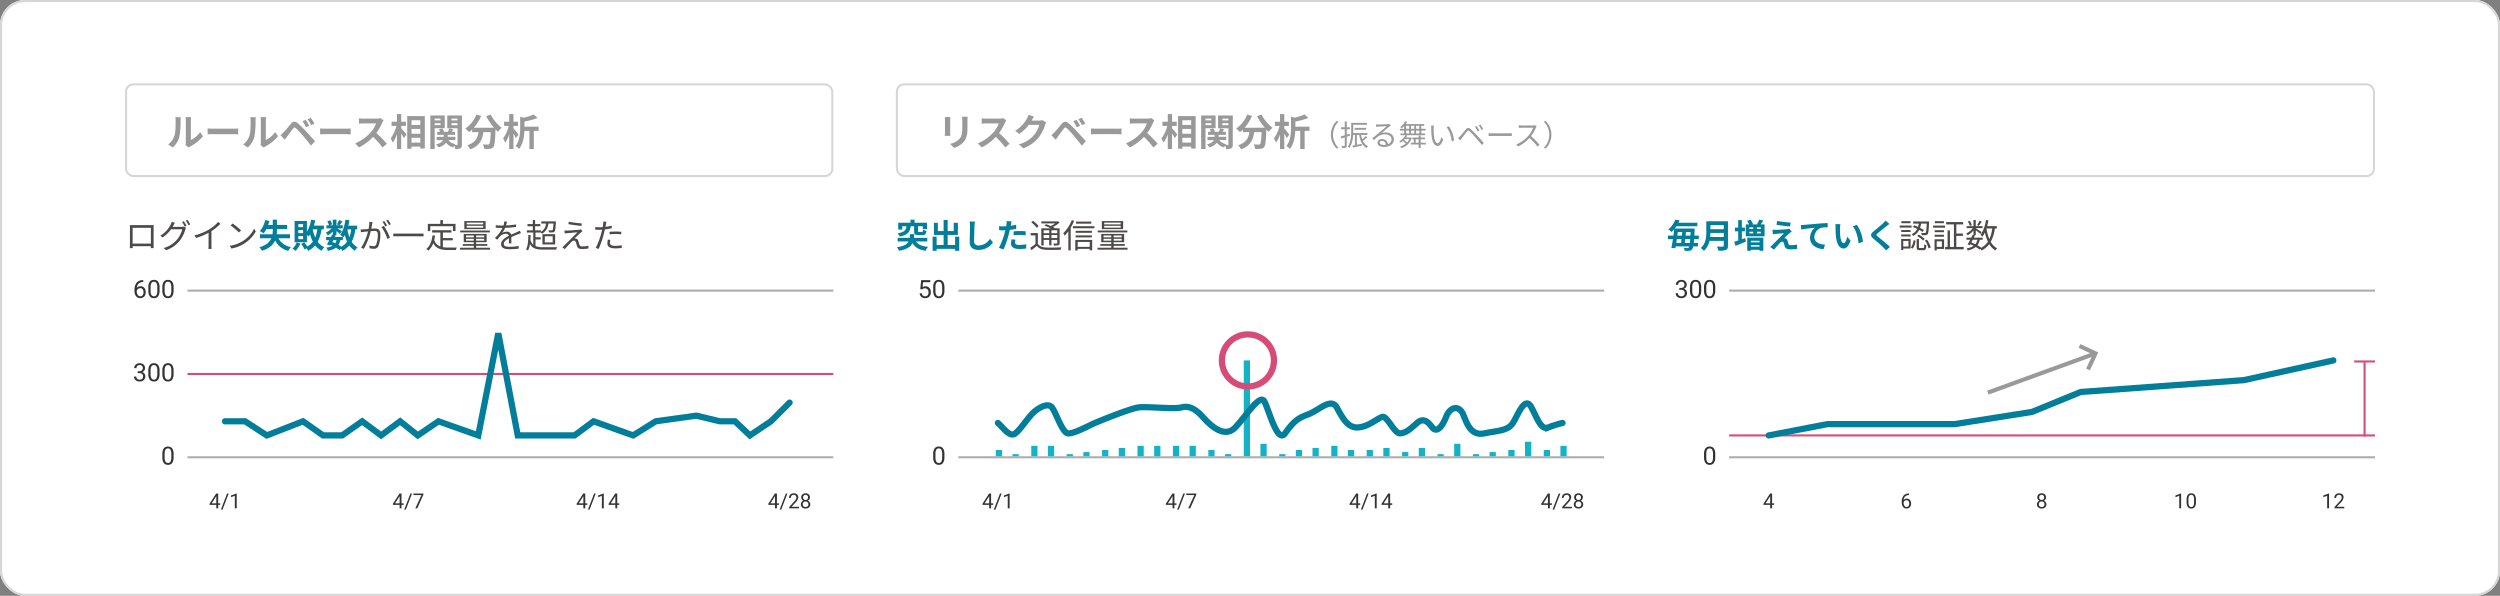 <svg xmlns="http://www.w3.org/2000/svg" width="1200" height="286" viewBox="0 0 1200 286">
  <rect x="0" y="0" width="1200" height="286" fill="#808080" stroke="none"/>
  <g id="グループ_2981" data-name="グループ 2981" transform="translate(-200 -2668)">
    <g id="長方形_478" data-name="長方形 478" transform="translate(200 2668)" fill="#fff" stroke="#d6d6d6" stroke-width="1">
      <rect width="1200" height="286" rx="12" stroke="none"/>
      <rect x="0.5" y="0.5" width="1199" height="285" rx="11.5" fill="none"/>
    </g>
    <path id="パス_1900" data-name="パス 1900" d="M2.916.792a10.426,10.426,0,0,0,3.2-5.166,39.715,39.715,0,0,0,.54-7.74,11.48,11.48,0,0,1,.126-1.62H4.14A6.57,6.57,0,0,1,4.3-12.1c0,2.178-.018,5.58-.522,7.128A8.491,8.491,0,0,1,.72-.666Zm7.632.054a4.589,4.589,0,0,1,.792-.54,19.819,19.819,0,0,0,6.1-4.914l-1.386-1.98a11.4,11.4,0,0,1-4.446,3.8V-12.2a9.14,9.14,0,0,1,.126-1.566H9.054A7.98,7.98,0,0,1,9.2-12.222V-1.728A6.85,6.85,0,0,1,9.054-.4Zm9.108-6.354c.666-.054,1.872-.09,2.9-.09H32.22c.756,0,1.674.072,2.106.09V-8.334c-.468.036-1.278.108-2.106.108H22.554c-.936,0-2.25-.054-2.9-.108Zm19.26,6.3a10.426,10.426,0,0,0,3.2-5.166,39.715,39.715,0,0,0,.54-7.74,11.479,11.479,0,0,1,.126-1.62H40.14A6.57,6.57,0,0,1,40.3-12.1c0,2.178-.018,5.58-.522,7.128a8.491,8.491,0,0,1-3.06,4.3Zm7.632.054a4.589,4.589,0,0,1,.792-.54,19.819,19.819,0,0,0,6.1-4.914l-1.386-1.98a11.4,11.4,0,0,1-4.446,3.8V-12.2a9.14,9.14,0,0,1,.126-1.566H45.054a7.98,7.98,0,0,1,.144,1.548V-1.728A6.85,6.85,0,0,1,45.054-.4Zm20.214-13.32-1.566.648a16.968,16.968,0,0,1,1.638,2.934l1.62-.7A28.724,28.724,0,0,0,66.762-12.474Zm2.412-.99-1.548.7A18.832,18.832,0,0,1,69.354-9.9l1.566-.756A26.2,26.2,0,0,0,69.174-13.464ZM54.648-5.112l2.124,2.178c.306-.468.738-1.116,1.152-1.674.738-.99,2.034-2.772,2.736-3.672.522-.648.828-.648,1.458-.108A39.315,39.315,0,0,1,65.43-4.824c1.062,1.242,2.7,3.24,3.852,4.716L71.208-2.2c-1.3-1.494-3.222-3.546-4.428-4.86a46.846,46.846,0,0,0-3.672-3.654c-1.476-1.242-2.448-1.116-3.528.162-1.224,1.476-2.628,3.24-3.456,4.068C55.584-5.94,55.188-5.562,54.648-5.112Zm19.008-.4c.666-.054,1.872-.09,2.9-.09H86.22c.756,0,1.674.072,2.106.09V-8.334c-.468.036-1.278.108-2.106.108H76.554c-.936,0-2.25-.054-2.9-.108Zm28.98-7.794a6.5,6.5,0,0,1-1.872.234H94.428a20.11,20.11,0,0,1-2.124-.126v2.556c.378-.018,1.368-.126,2.124-.126h6.1a13.947,13.947,0,0,1-2.682,4.41,20.393,20.393,0,0,1-7.38,5.166L92.322.756A23.71,23.71,0,0,0,99.09-4.3,41.047,41.047,0,0,1,103.626.792L105.678-.99a50.6,50.6,0,0,0-5.022-5.148,26.464,26.464,0,0,0,2.826-4.95,8.506,8.506,0,0,1,.63-1.116ZM112.59-9.54h2.25v-2.016h-2.25v-3.69h-2.052v3.69h-2.574V-9.54h2.322a17.515,17.515,0,0,1-2.79,6.012A10.549,10.549,0,0,1,108.5-1.512a15.438,15.438,0,0,0,2.034-4.05v7.11h2.052V-5.94c.5.81,1.026,1.656,1.3,2.232l1.224-1.746c-.36-.45-1.89-2.3-2.52-2.988Zm4.932,7.974v-2.3h4.23v2.3Zm4.23-6.534v2.286h-4.23V-8.1Zm0-4.158v2.232h-4.23v-2.232Zm-6.282-2.016V1.4h2.052V.378h4.23V1.3h2.16v-15.57Zm16,1.188v.882h-2.826v-.882Zm-2.826,3.15v-.936h2.826v.936Zm4.842,1.458v-6.084h-6.93V1.566h2.088V-8.478ZM136.71-9.9v-.972h2.916V-9.9Zm2.916-3.186v.882H136.71v-.882Zm2.106-1.476h-7.056v6.138h4.95v7.7c0,.216-.072.306-.288.306a9.036,9.036,0,0,1-1.008,0,3.585,3.585,0,0,1,.342-.378,5.41,5.41,0,0,1-3.438-1.962h3.348V-4.32H134.91v-.936H138.4V-6.75h-1.566l.774-1.134-1.962-.5c-.144.45-.4,1.1-.612,1.638h-1.872a5.9,5.9,0,0,0-.864-1.62l-1.638.45a7.145,7.145,0,0,1,.594,1.17h-1.4v1.494H133v.936h-3.4v1.566h3.078c-.432.792-1.386,1.566-3.4,2.106A6.813,6.813,0,0,1,130.518.738a6.88,6.88,0,0,0,3.6-2.25,6.074,6.074,0,0,0,3.4,2.268,6.277,6.277,0,0,1,.558-.864,6.571,6.571,0,0,1,.432,1.674,4.969,4.969,0,0,0,2.484-.4c.576-.342.738-.882.738-1.872Zm11.628.36a30.568,30.568,0,0,0,3.762,5.526H147.4a21.588,21.588,0,0,0,3.564-5.67l-2.3-.666a14.924,14.924,0,0,1-5.31,6.732,12.872,12.872,0,0,1,1.836,1.728,13.562,13.562,0,0,0,1.44-1.3v1.26h3.042c-.36,2.628-1.3,4.986-5.364,6.3a7.172,7.172,0,0,1,1.422,1.98c4.662-1.746,5.832-4.824,6.282-8.28h3.546c-.162,3.762-.36,5.364-.72,5.742a.835.835,0,0,1-.72.252c-.45,0-1.386-.018-2.376-.09a5.172,5.172,0,0,1,.7,2.16,18.008,18.008,0,0,0,2.718-.054A2.172,2.172,0,0,0,156.8.576c.63-.756.846-2.88,1.044-8.316v-.126c.4.414.774.81,1.152,1.152a10.253,10.253,0,0,1,1.818-1.926,20.725,20.725,0,0,1-5.346-6.408Zm15.48,8.82c-.324-.468-1.764-2.322-2.376-3.024V-9.54h2.178v-2.016h-2.178v-3.69h-2.052v3.69h-2.448V-9.54h2.214a17.093,17.093,0,0,1-2.7,6.012,10.4,10.4,0,0,1,1.008,2,15.483,15.483,0,0,0,1.926-3.906V1.548h2.052v-7.4c.468.792.918,1.6,1.17,2.16Zm9.7-3.816h-6.768v-2.484A29.8,29.8,0,0,0,178-13.392l-1.818-1.674a23.6,23.6,0,0,1-4.806,1.548l-1.692-.468v5.2c0,2.664-.2,6.282-2.214,8.928a5.165,5.165,0,0,1,1.656,1.386c1.926-2.448,2.484-5.958,2.61-8.712h2.376v8.73h2.124v-8.73h2.3Z" transform="translate(280 2738)" fill="#999"/>
    <path id="パス_1901" data-name="パス 1901" d="M3.51-13.806a12.242,12.242,0,0,1,.072,1.368v6.066c0,.54-.072,1.242-.09,1.584H6.156C6.12-5.2,6.1-5.9,6.1-6.354v-6.084c0-.576.018-.972.054-1.368Zm8.28-.162a12.7,12.7,0,0,1,.108,1.8v3.42c0,2.808-.234,4.158-1.458,5.508A8.424,8.424,0,0,1,6.03-.972l1.89,1.98A10.457,10.457,0,0,0,12.294-1.6c1.332-1.476,2.088-3.132,2.088-7v-3.564c0-.72.036-1.3.072-1.8Zm19.746.666a6.5,6.5,0,0,1-1.872.234H23.328a20.11,20.11,0,0,1-2.124-.126v2.556c.378-.018,1.368-.126,2.124-.126h6.1a13.947,13.947,0,0,1-2.682,4.41,20.393,20.393,0,0,1-7.38,5.166L21.222.756A23.71,23.71,0,0,0,27.99-4.3,41.047,41.047,0,0,1,32.526.792L34.578-.99a50.6,50.6,0,0,0-5.022-5.148,26.464,26.464,0,0,0,2.826-4.95,8.5,8.5,0,0,1,.63-1.116Zm18.81.972a5.772,5.772,0,0,1-1.566.216H45.162l.054-.09c.216-.4.666-1.206,1.1-1.836L43.686-14.9a8.66,8.66,0,0,1-.81,1.89,15.849,15.849,0,0,1-5.616,5.8l2.016,1.494a20.517,20.517,0,0,0,4.536-4.356H48.87a12.8,12.8,0,0,1-2.556,4.914A14.345,14.345,0,0,1,39.06-.72l2.124,1.908a16.958,16.958,0,0,0,7.272-5.076A18.781,18.781,0,0,0,51.588-9.9a7.207,7.207,0,0,1,.594-1.3Zm16.416-.144-1.566.648a16.968,16.968,0,0,1,1.638,2.934l1.62-.7A28.724,28.724,0,0,0,66.762-12.474Zm2.412-.99-1.548.7A18.832,18.832,0,0,1,69.354-9.9l1.566-.756A26.2,26.2,0,0,0,69.174-13.464ZM54.648-5.112l2.124,2.178c.306-.468.738-1.116,1.152-1.674.738-.99,2.034-2.772,2.736-3.672.522-.648.828-.648,1.458-.108A39.315,39.315,0,0,1,65.43-4.824c1.062,1.242,2.7,3.24,3.852,4.716L71.208-2.2c-1.3-1.494-3.222-3.546-4.428-4.86a46.846,46.846,0,0,0-3.672-3.654c-1.476-1.242-2.448-1.116-3.528.162-1.224,1.476-2.628,3.24-3.456,4.068C55.584-5.94,55.188-5.562,54.648-5.112Zm19.008-.4c.666-.054,1.872-.09,2.9-.09H86.22c.756,0,1.674.072,2.106.09V-8.334c-.468.036-1.278.108-2.106.108H76.554c-.936,0-2.25-.054-2.9-.108Zm28.98-7.794a6.5,6.5,0,0,1-1.872.234H94.428a20.11,20.11,0,0,1-2.124-.126v2.556c.378-.018,1.368-.126,2.124-.126h6.1a13.947,13.947,0,0,1-2.682,4.41,20.393,20.393,0,0,1-7.38,5.166L92.322.756A23.71,23.71,0,0,0,99.09-4.3,41.047,41.047,0,0,1,103.626.792L105.678-.99a50.6,50.6,0,0,0-5.022-5.148,26.464,26.464,0,0,0,2.826-4.95,8.506,8.506,0,0,1,.63-1.116ZM112.59-9.54h2.25v-2.016h-2.25v-3.69h-2.052v3.69h-2.574V-9.54h2.322a17.515,17.515,0,0,1-2.79,6.012A10.549,10.549,0,0,1,108.5-1.512a15.438,15.438,0,0,0,2.034-4.05v7.11h2.052V-5.94c.5.81,1.026,1.656,1.3,2.232l1.224-1.746c-.36-.45-1.89-2.3-2.52-2.988Zm4.932,7.974v-2.3h4.23v2.3Zm4.23-6.534v2.286h-4.23V-8.1Zm0-4.158v2.232h-4.23v-2.232Zm-6.282-2.016V1.4h2.052V.378h4.23V1.3h2.16v-15.57Zm16,1.188v.882h-2.826v-.882Zm-2.826,3.15v-.936h2.826v.936Zm4.842,1.458v-6.084h-6.93V1.566h2.088V-8.478ZM136.71-9.9v-.972h2.916V-9.9Zm2.916-3.186v.882H136.71v-.882Zm2.106-1.476h-7.056v6.138h4.95v7.7c0,.216-.072.306-.288.306a9.036,9.036,0,0,1-1.008,0,3.585,3.585,0,0,1,.342-.378,5.41,5.41,0,0,1-3.438-1.962h3.348V-4.32H134.91v-.936H138.4V-6.75h-1.566l.774-1.134-1.962-.5c-.144.45-.4,1.1-.612,1.638h-1.872a5.9,5.9,0,0,0-.864-1.62l-1.638.45a7.145,7.145,0,0,1,.594,1.17h-1.4v1.494H133v.936h-3.4v1.566h3.078c-.432.792-1.386,1.566-3.4,2.106A6.813,6.813,0,0,1,130.518.738a6.88,6.88,0,0,0,3.6-2.25,6.074,6.074,0,0,0,3.4,2.268,6.277,6.277,0,0,1,.558-.864,6.571,6.571,0,0,1,.432,1.674,4.969,4.969,0,0,0,2.484-.4c.576-.342.738-.882.738-1.872Zm11.628.36a30.568,30.568,0,0,0,3.762,5.526H147.4a21.588,21.588,0,0,0,3.564-5.67l-2.3-.666a14.924,14.924,0,0,1-5.31,6.732,12.872,12.872,0,0,1,1.836,1.728,13.562,13.562,0,0,0,1.44-1.3v1.26h3.042c-.36,2.628-1.3,4.986-5.364,6.3a7.172,7.172,0,0,1,1.422,1.98c4.662-1.746,5.832-4.824,6.282-8.28h3.546c-.162,3.762-.36,5.364-.72,5.742a.835.835,0,0,1-.72.252c-.45,0-1.386-.018-2.376-.09a5.172,5.172,0,0,1,.7,2.16,18.008,18.008,0,0,0,2.718-.054A2.172,2.172,0,0,0,156.8.576c.63-.756.846-2.88,1.044-8.316v-.126c.4.414.774.81,1.152,1.152a10.253,10.253,0,0,1,1.818-1.926,20.725,20.725,0,0,1-5.346-6.408Zm15.48,8.82c-.324-.468-1.764-2.322-2.376-3.024V-9.54h2.178v-2.016h-2.178v-3.69h-2.052v3.69h-2.448V-9.54h2.214a17.093,17.093,0,0,1-2.7,6.012,10.4,10.4,0,0,1,1.008,2,15.483,15.483,0,0,0,1.926-3.906V1.548h2.052v-7.4c.468.792.918,1.6,1.17,2.16Zm9.7-3.816h-6.768v-2.484A29.8,29.8,0,0,0,178-13.392l-1.818-1.674a23.6,23.6,0,0,1-4.806,1.548l-1.692-.468v5.2c0,2.664-.2,6.282-2.214,8.928a5.165,5.165,0,0,1,1.656,1.386c1.926-2.448,2.484-5.958,2.61-8.712h2.376v8.73h2.124v-8.73h2.3ZM191.616,1.344l.84-.434a8.761,8.761,0,0,1-2.6-6.23,8.761,8.761,0,0,1,2.6-6.23l-.84-.434A9.3,9.3,0,0,0,188.83-5.32,9.3,9.3,0,0,0,191.616,1.344Zm6.356-6.2-.14-.966c-.462.154-.924.308-1.386.448V-7.952h1.5V-8.9h-1.5v-2.8h-.966v2.8h-1.75v.952h1.75v2.87c-.728.224-1.4.434-1.932.574l.266,1.008,1.666-.546V-.14c0,.21-.07.252-.238.252s-.714.014-1.316,0a4.159,4.159,0,0,1,.308.952A4.389,4.389,0,0,0,195.97.882c.35-.168.476-.462.476-1.022V-4.354Zm7.63.112a16.41,16.41,0,0,1-1.736,1.6,11.075,11.075,0,0,1-.532-2.086h3.024v-.9H199.54c.014-.322.014-.616.014-.91v-3.052h6.552v-.924h-7.532v3.962c0,2.24-.14,5.306-1.61,7.49a3.315,3.315,0,0,1,.8.574A12.722,12.722,0,0,0,199.5-5.236h.854V-.322l-1.2.21.238.91c1.2-.238,2.772-.574,4.3-.882L203.6-.938c-.784.154-1.582.308-2.31.434V-5.236h1.148c.462,3.01,1.47,5.222,3.57,6.272a3.974,3.974,0,0,1,.658-.84,4.98,4.98,0,0,1-2.506-2.59A21.409,21.409,0,0,0,206.3-4.088Zm.126-2.982V-8.61h-5.5v.882Zm8.358,7.266c-1.036,0-1.834-.392-1.834-1.078,0-.476.476-.854,1.106-.854a1.851,1.851,0,0,1,1.834,1.848A6.829,6.829,0,0,1,214.086-.462Zm2.856-10.066a4.964,4.964,0,0,1-.756.112c-.728.07-4.018.168-4.732.168a7.872,7.872,0,0,1-.98-.042l.028,1.162a6.675,6.675,0,0,1,.938-.084c.714-.042,3.444-.168,4.172-.2-.686.616-2.408,2.072-3.178,2.716-.812.672-2.59,2.156-3.738,3.108l.812.826c1.764-1.792,3.024-2.758,5.306-2.758,1.75,0,3.122.994,3.122,2.352a2.418,2.418,0,0,1-1.722,2.352,2.737,2.737,0,0,0-2.856-2.45,1.97,1.97,0,0,0-2.142,1.82c0,1.148,1.162,1.988,3.052,1.988,2.926,0,4.788-1.456,4.788-3.7,0-1.876-1.666-3.276-3.976-3.276a5.891,5.891,0,0,0-1.876.294c1.064-.9,2.926-2.534,3.612-3.052.21-.154.518-.364.77-.532Zm9.506,7.308a5.417,5.417,0,0,1-1.022,1.568,12.171,12.171,0,0,0-1.5-1.19c.126-.126.252-.252.364-.378Zm-1.512-4.1h1.456v1.386h-1.456Zm0-2.282h1.456V-8.19h-1.456ZM231.25-8.19h-1.526V-9.6h1.526Zm0,2.254h-1.526V-7.322h1.526ZM227.274-8.19V-9.6h1.568V-8.19Zm1.568.868v1.386h-1.568V-7.322ZM227.064-4l-.182.028h-1.974a7.628,7.628,0,0,0,.546-.924l-.812-.21h9.394v-.826h-1.82V-7.322h2.044V-8.19h-2.044V-9.6h1.414v-.854h-8.848a11.7,11.7,0,0,0,.686-1.092l-1.008-.182A7.9,7.9,0,0,1,222.066-9a3.124,3.124,0,0,1,.77.588,8.127,8.127,0,0,0,1.134-1.05V-8.19h-2.016v.868h2.016v1.386h-1.708v.826h2.324a6.868,6.868,0,0,1-2.954,2.9,4.921,4.921,0,0,1,.672.63,9.929,9.929,0,0,0,1.036-.728,10.481,10.481,0,0,1,1.47,1.232A7.693,7.693,0,0,1,222.052.336a4.239,4.239,0,0,1,.6.742,7.306,7.306,0,0,0,4.97-4.816Zm2.464,2.52v-1.68h1.428v1.68Zm4.858,0h-2.464v-1.68h2.058V-3.99h-2.058v-.952h-.966v.952H227.9v.826h.728v1.68h-1.4v.826h3.724V1.078h.966V-.658h2.464Zm3.878-8.26-1.344-.028A7.392,7.392,0,0,1,237-8.54a36.7,36.7,0,0,0,.154,3.7c.378,3.6,1.638,4.9,2.94,4.9.952,0,1.806-.8,2.632-3.15L241.848-4.1c-.364,1.4-1.008,2.828-1.722,2.828-.98,0-1.652-1.526-1.876-3.85-.1-1.134-.112-2.408-.1-3.276C238.166-8.764,238.208-9.408,238.264-9.744Zm7.224.378-1.092.378a13.711,13.711,0,0,1,2.394,6.86l1.134-.448A14.27,14.27,0,0,0,245.488-9.366Zm13.286-.126-.8.35a14.641,14.641,0,0,1,1.3,2.24l.812-.378A21.477,21.477,0,0,0,258.774-9.492Zm1.792-.714-.784.364a14.542,14.542,0,0,1,1.344,2.212l.812-.392A20.991,20.991,0,0,0,260.566-10.206Zm-10.71,6.524,1.022,1.036c.21-.28.518-.714.812-1.078.63-.77,1.806-2.31,2.478-3.122.476-.588.672-.6,1.26-.112a37.721,37.721,0,0,1,2.73,2.842c.9,1.022,2.17,2.464,3.15,3.724l.91-.994c-1.022-1.2-2.45-2.73-3.388-3.738a35.321,35.321,0,0,0-2.9-2.9c-1.008-.84-1.582-.742-2.324.14-.882,1.036-2.1,2.59-2.772,3.276C250.472-4.242,250.206-3.99,249.856-3.682ZM264.528-4.69c.434-.042,1.176-.07,1.946-.07h7.686c.63,0,1.218.056,1.5.07V-6.062c-.308.028-.812.07-1.512.07h-7.672c-.784,0-1.526-.042-1.946-.07Zm22.358-5.222a3.729,3.729,0,0,1-1.05.126h-5.4c-.42,0-1.218-.07-1.414-.1V-8.61c.154-.014.924-.07,1.414-.07h5.46a12.475,12.475,0,0,1-2.324,3.892A16.009,16.009,0,0,1,277.8-.63l.9.938a17.748,17.748,0,0,0,5.46-4.088,32.325,32.325,0,0,1,3.85,4.158l.98-.854A40.15,40.15,0,0,0,284.9-4.648a17.718,17.718,0,0,0,2.352-4.1,4.013,4.013,0,0,1,.35-.616Zm5-2.072-.84.434a8.761,8.761,0,0,1,2.6,6.23,8.761,8.761,0,0,1-2.6,6.23l.84.434A9.3,9.3,0,0,0,294.67-5.32,9.3,9.3,0,0,0,291.884-11.984Z" transform="translate(650 2738)" fill="#999"/>
    <path id="パス_1923" data-name="パス 1923" d="M12.416-9.664v7.6H3.664v-7.6Zm1.312-.048c0-.4,0-.848.032-1.248-.48.032-1.056.032-1.408.032H3.76c-.368,0-.8-.016-1.424-.032.032.384.032.88.032,1.248V-1.84C2.368-1.28,2.336-.1,2.32.1H3.7C3.68-.016,3.68-.4,3.664-.816H12.4c0,.432-.016.8-.016.912H13.76c-.016-.176-.032-1.408-.032-1.92Zm9.136-.4c.128-.224.256-.448.368-.672.16-.288.448-.832.7-1.248l-1.472-.5a5.934,5.934,0,0,1-.5,1.28A13.4,13.4,0,0,1,16.944-5.84l1.1.816A15.439,15.439,0,0,0,22.112-8.96H27.5A12.771,12.771,0,0,1,24.96-3.968,12.814,12.814,0,0,1,18.56.048L19.728,1.1A14.242,14.242,0,0,0,26.1-3.248a15.65,15.65,0,0,0,2.832-5.52,5.027,5.027,0,0,1,.368-.848l-1.056-.64a3.064,3.064,0,0,1-1.04.144Zm4.528-2.32a18.1,18.1,0,0,1,1.3,2.208l.864-.384A22.676,22.676,0,0,0,28.24-12.8Zm1.76-.64A16.629,16.629,0,0,1,30.48-10.88l.848-.384A19.839,19.839,0,0,0,30-13.44ZM44.72-12.5A17.653,17.653,0,0,1,40.512-8.96,25.253,25.253,0,0,1,33.36-6.016L34.1-4.768a32,32,0,0,0,6.016-2.5v6.048A14.842,14.842,0,0,1,40.016.5h1.568a12.074,12.074,0,0,1-.1-1.712V-8.064a25.1,25.1,0,0,0,4.288-3.472Zm6.912.768-.912.976A33.23,33.23,0,0,1,54.7-7.408l1.008-1.008A35.035,35.035,0,0,0,51.632-11.728ZM50.256-1.008,51.1.3a17.247,17.247,0,0,0,6.288-2.5,15.959,15.959,0,0,0,5.376-5.68L62-9.232a15.072,15.072,0,0,1-5.344,5.888A16.521,16.521,0,0,1,50.256-1.008ZM127.584-11.36a21.043,21.043,0,0,0-1.344-2.176l-.848.352a17.942,17.942,0,0,1,1.328,2.208Zm-1.792.656a22.777,22.777,0,0,0-1.328-2.192l-.848.352a19.585,19.585,0,0,1,1.3,2.224Zm-8.48-1.824a17.343,17.343,0,0,1-.4,3.44c-.96.08-1.872.16-2.4.176-.512.016-.912.016-1.408,0l.128,1.392c.4-.08,1.04-.144,1.424-.192.416-.048,1.168-.128,2-.208a25.12,25.12,0,0,1-3.328,7.84l1.3.528a31.833,31.833,0,0,0,3.328-8.5c.688-.064,1.312-.112,1.7-.112,1.024,0,1.68.256,1.68,1.7a13.152,13.152,0,0,1-.752,4.832,1.324,1.324,0,0,1-1.376.816,7.222,7.222,0,0,1-1.952-.352l.208,1.36a9.676,9.676,0,0,0,1.872.224A2.241,2.241,0,0,0,121.648-.9a15.239,15.239,0,0,0,.912-5.712c0-2.144-1.152-2.7-2.576-2.7-.384,0-1.04.048-1.776.112.176-.848.32-1.776.416-2.24.048-.32.128-.64.192-.944Zm5.776,2.5a19.175,19.175,0,0,1,2.832,5.7l1.232-.608a26.807,26.807,0,0,0-2.9-5.632Zm5.68,3.152v1.3H143.3v-1.3Zm17.76-3.552h10.9V-8.1h1.216v-3.456h-6.048v-1.824H151.36v1.824h-6V-8.1h1.168Zm6.064,6.8h4.736v-1.1h-4.736V-7.392h4.08v-1.12h-9.264v1.12h3.968v6.7a4.805,4.805,0,0,1-2.944-3.088,20.2,20.2,0,0,0,.384-2.128L147.6-6.016C147.248-3.152,146.384-.88,144.608.5a6.211,6.211,0,0,1,.976.8,8.765,8.765,0,0,0,2.384-3.568c1.456,2.7,3.84,3.28,7.152,3.28h3.712a3.506,3.506,0,0,1,.448-1.2c-.768.016-3.52.016-4.1.016a14.606,14.606,0,0,1-2.592-.192ZM171.936-11.3h-7.92v-.864h7.92Zm0,1.568h-7.92v-.88h7.92ZM173.1-12.88H162.88v3.872H173.1Zm2.032,4.528H160.9v.912h14.24ZM163.7-3.472v-.912h3.712v.912Zm0-2.512h3.712v.9H163.7Zm8.72.9h-3.872v-.9h3.872Zm0,1.616h-3.872v-.912h3.872ZM168.544-.1v-.928h5.376v-.832h-5.376v-.88h5.04V-6.72H162.592v3.984h4.816v.88h-5.28v.832h5.28V-.1H160.8V.832h14.416V-.1ZM185.472-2.16c-.016-.768-.032-2.112-.048-3.024,1.2-.56,2.336-1.024,3.232-1.376.416-.16.992-.384,1.392-.5l-.512-1.2c-.448.224-.832.416-1.312.624-.832.384-1.792.768-2.88,1.28a1.992,1.992,0,0,0-2.1-1.44,4.494,4.494,0,0,0-2.192.592,11.369,11.369,0,0,0,1.424-2.432,48.95,48.95,0,0,0,5.248-.448l.016-1.184a42.519,42.519,0,0,1-4.848.48c.224-.72.368-1.376.48-1.824l-1.312-.112a8.586,8.586,0,0,1-.4,1.968c-.368.016-.7.016-1.04.016-.72,0-1.824-.064-2.672-.16v1.2c.864.064,1.936.1,2.608.1h.656a16.765,16.765,0,0,1-3.648,4.832l1.088.816c.544-.64.992-1.232,1.44-1.664a4.217,4.217,0,0,1,2.736-1.168,1.34,1.34,0,0,1,1.424.976c-1.84.96-3.728,2.144-3.728,4.016,0,1.936,1.824,2.416,4.1,2.416A40.8,40.8,0,0,0,188.96.368l.032-1.3a27.9,27.9,0,0,1-4.32.384c-1.632,0-2.864-.176-2.864-1.424,0-1.04,1.024-1.856,2.5-2.656,0,.832-.016,1.856-.064,2.464ZM197.04-4.048h2.48V-5.1h-2.48V-7.376h2.512a4.822,4.822,0,0,1,.64.56,6.1,6.1,0,0,0,3.024-4.88h2.448c-.112,2.08-.256,2.9-.464,3.136a.506.506,0,0,1-.48.144c-.24,0-.864,0-1.52-.064a2.91,2.91,0,0,1,.3,1.024,12.424,12.424,0,0,0,1.744,0,1.251,1.251,0,0,0,.928-.4c.352-.4.5-1.52.64-4.368.016-.16.016-.5.016-.5H199.84V-11.7h2.224a4.792,4.792,0,0,1-2.4,3.952v-.688h-2.816V-10.4h2.5v-1.056h-2.5v-1.92h-1.1v1.92H193.2V-10.4h2.544v1.968H192.9v1.056h3.072V-1.5a5.282,5.282,0,0,1-1.376-2.384c.048-.72.08-1.488.1-2.272L193.6-6.224c-.032,2.8-.192,5.3-1.1,6.9a7.366,7.366,0,0,1,.944.576,9.517,9.517,0,0,0,.944-3.136c1.168,2.176,3.056,2.7,6.464,2.7h6.112a3.873,3.873,0,0,1,.5-1.184c-.992.048-5.856.048-6.64.032a10.383,10.383,0,0,1-3.776-.512Zm4.448-1.536H205.3V-2.64h-3.808Zm-1.12,3.936h6.1V-6.576h-6.1Zm12.656-10.928-.208,1.168c1.936.352,4.7.7,6.288.848l.176-1.184A55.29,55.29,0,0,1,213.024-12.576ZM219.6-8.048l-.768-.864a3.265,3.265,0,0,1-.752.176c-1.2.144-4.88.4-5.792.416a11.756,11.756,0,0,1-1.344-.032l.112,1.408c.352-.048.768-.112,1.28-.144.976-.08,3.632-.32,4.88-.4-1.568,1.568-5.888,5.888-6.528,6.512a7.194,7.194,0,0,1-.784.72l1.232.832c.9-1.136,2.608-2.928,3.2-3.5A1.7,1.7,0,0,1,215.5-3.5c.432,0,.768.288.96.832.144.464.384,1.392.528,1.856C217.344.24,218.144.528,219.408.528A23.753,23.753,0,0,0,222.384.3l.08-1.36a13.423,13.423,0,0,1-2.992.336c-.816,0-1.184-.256-1.36-.848-.176-.512-.384-1.312-.528-1.776a1.438,1.438,0,0,0-1.216-1.136,1.819,1.819,0,0,0-.592-.048c.592-.624,2.352-2.256,2.96-2.8A8.913,8.913,0,0,1,219.6-8.048Zm12.992,1.52A25.456,25.456,0,0,1,235.52-6.7a22.792,22.792,0,0,1,2.672.192l.032-1.216a25.3,25.3,0,0,0-2.736-.128c-1.024,0-2.064.048-2.9.128Zm1.024-4.16a22.961,22.961,0,0,1-3.024.576l.24-1.168c.064-.32.176-.912.288-1.264l-1.552-.128a7.556,7.556,0,0,1-.048,1.312c-.048.32-.128.816-.24,1.392-.608.032-1.168.064-1.7.064a14.127,14.127,0,0,1-1.9-.112l.048,1.248c.56.032,1.136.064,1.84.064q.672,0,1.44-.048c-.128.576-.256,1.152-.4,1.68A35.207,35.207,0,0,1,225.952.016L227.36.48a46.972,46.972,0,0,0,2.48-7.264c.176-.672.352-1.408.5-2.1a30.481,30.481,0,0,0,3.28-.544Zm-1.824,6.7a8.831,8.831,0,0,0-.24,1.872c0,1.568,1.312,2.336,3.808,2.336a23.525,23.525,0,0,0,3.056-.208l.048-1.3a17.722,17.722,0,0,1-3.088.3c-2.256,0-2.608-.72-2.608-1.472a5.649,5.649,0,0,1,.224-1.424Z" transform="translate(260 2787)" fill="#4c4948"/>
    <path id="パス_1921" data-name="パス 1921" d="M73.632-8.48v1.408H70.944V-8.48Zm3.856,1.408H74.7V-8.48h2.784ZM74.7-4.736V-6.192h2.784v1.456Zm-3.76,0V-6.192h2.688v1.456Zm0,.912h2.688v2.592H74.7V-3.824h2.784v1.456c0,.208-.064.272-.272.272-.192,0-.88.016-1.632-.016a3.718,3.718,0,0,1,.336.976,7.041,7.041,0,0,0,2.16-.176c.416-.176.544-.464.544-1.04v-7.04H76.608c-.352-.192-.768-.416-1.232-.64a14.146,14.146,0,0,0,3.232-2.192l-.736-.56-.224.064H69.84v.944h6.672a12.238,12.238,0,0,1-2.192,1.264c-.752-.32-1.536-.64-2.224-.88l-.752.672c.96.352,2.1.864,3.04,1.328h-4.56v8.224h1.12Zm-2.416-6.624a11.994,11.994,0,0,0-2.7-2.576l-.832.736a12.243,12.243,0,0,1,2.656,2.656ZM68.176-7.12H64.72V-6h2.3v4.112a27.672,27.672,0,0,1-2.5,1.808L65.1,1.072C66.016.4,66.864-.288,67.68-.992,68.656.272,70.1.832,72.192.912c1.76.08,5.152.048,6.928-.032a5.884,5.884,0,0,1,.368-1.168c-1.9.128-5.552.176-7.3.1-1.872-.064-3.248-.592-4.016-1.792Zm25.648-5.5H86.5v.976h7.328Zm-9.36-.72a17.863,17.863,0,0,1-4.1,6.3,7.16,7.16,0,0,1,.672,1.152A17.151,17.151,0,0,0,82.816-8V1.168h1.12V-9.712a23.372,23.372,0,0,0,1.632-3.3Zm8.608,10.48V-.512H87.28V-2.864Zm-6.944,4.08H87.28V.464h5.792v.7h1.184V-3.824H86.128ZM86.3-5.056H94.08v-.96H86.3Zm7.808-3.168H86.3v.976h7.808Zm-9.12-2.208v.992H95.328v-.992Zm22.944-.864h-7.92v-.864h7.92Zm0,1.568h-7.92v-.88h7.92ZM109.1-12.88H98.88v3.872H109.1Zm2.032,4.528H96.9v.912h14.24ZM99.7-3.472v-.912h3.712v.912Zm0-2.512h3.712v.9H99.7Zm8.72.9h-3.872v-.9h3.872Zm0,1.616h-3.872v-.912h3.872ZM104.544-.1v-.928h5.376v-.832h-5.376v-.88h5.04V-6.72H98.592v3.984h4.816v.88h-5.28v.832h5.28V-.1H96.8V.832h14.416V-.1Z" transform="translate(630 2787)" fill="#4c4948"/>
    <path id="パス_1903" data-name="パス 1903" d="M123.472-8.56a17.371,17.371,0,0,0-1.84-1.056,12.929,12.929,0,0,0,.5-2.064h2.7c-.128,2.96-.272,4.08-.544,4.368-.1.144-.24.176-.512.16-.256,0-.928,0-1.648-.064a2.575,2.575,0,0,1,.3,1.072,14.884,14.884,0,0,0,1.872.016,1.138,1.138,0,0,0,.944-.464c.4-.464.56-1.856.7-5.616.016-.144.016-.5.016-.5h-7.632v1.024h2.688a10.825,10.825,0,0,1-.368,1.584c-.64-.272-1.28-.544-1.872-.736l-.592.832a19.888,19.888,0,0,1,2.08.864,5.424,5.424,0,0,1-2.656,2.544,3.815,3.815,0,0,1,.7.832,6.3,6.3,0,0,0,2.912-2.9,16.1,16.1,0,0,1,1.648,1.024Zm-3.2,2.864a12.382,12.382,0,0,1,2.8,2.16l.736-.784A11.306,11.306,0,0,0,120.96-6.4Zm-3.232-7.136h-4.384v.96h4.384Zm.5,2.1h-5.664v.976h5.664Zm-.448,2.16h-4.512v.944h4.512ZM112.576-5.5h4.512v-.96h-4.512Zm3.5,2.16V-.656h-2.512V-3.344ZM117.1-4.32H112.56V1.04h1.008V.3H117.1ZM118.08.352a6.794,6.794,0,0,0,1.36-3.824l-.96-.24a6.448,6.448,0,0,1-1.264,3.5Zm3.536-.3c-.464,0-.528-.064-.528-.464v-3.84h-1.1v3.84c0,1.184.288,1.5,1.472,1.5h1.776c1.008,0,1.3-.48,1.408-2.4a2.838,2.838,0,0,1-.992-.464C123.6-.176,123.52.048,123.1.048Zm2.352-3.664A11.743,11.743,0,0,1,125.7.24l1.04-.432A10.953,10.953,0,0,0,124.928-4Zm9.12-9.216H128.72v.96h4.368Zm.56,2.128h-5.776v.976h5.776ZM133.1-8.5h-4.48v.944h4.48Zm-4.48,3.12h4.48V-6.32h-4.48Zm3.5,2.208V-.512h-2.5V-3.168Zm1.04-.976h-4.576V1.2h1.04V.48h3.536Zm5.872,3.68V-5.776h3.168V-6.9H139.04v-4.4H142.3v-1.1h-8.128v1.1h3.712V-.464h-1.92V-8.416h-1.12V-.464h-1.2V.672h8.912V-.464Zm11.168-12.608a13.7,13.7,0,0,1-1.184,2.112l.8.384c.416-.528.96-1.328,1.424-2.064Zm-3.7,2.112a7.981,7.981,0,0,0-1.04-2.048l-.9.368a8.179,8.179,0,0,1,.992,2.1Zm7.008,1.616H156.3a17.517,17.517,0,0,1-1.408,5.1A22.013,22.013,0,0,1,153.5-9.3ZM149.152-3.92a5.133,5.133,0,0,1-1.008,2.144c-.624-.3-1.264-.592-1.9-.848.208-.416.448-.848.672-1.3ZM158.5-9.344v-1.12h-4.64c.224-.88.432-1.808.592-2.752l-1.216-.176a15.722,15.722,0,0,1-2.608,7.168,6.124,6.124,0,0,1,.96.816,10.438,10.438,0,0,0,1.168-2,21.667,21.667,0,0,0,1.44,4.416,8.81,8.81,0,0,1-3.2,2.912,16.115,16.115,0,0,0-1.84-1.168,6.566,6.566,0,0,0,1.136-2.672h1.392v-.992h-4.272c.192-.384.368-.768.544-1.12L147.68-6.1h.688V-8.48c.768.576,1.776,1.344,2.192,1.728l.656-.848c-.432-.32-2.16-1.408-2.848-1.808v-.08h3.248v-.976h-3.248v-2.928h-1.1v2.928h-3.28v.976h2.96a8.721,8.721,0,0,1-3.136,2.544,4.035,4.035,0,0,1,.656.9,10.4,10.4,0,0,0,2.8-2.352v2.208l-.416-.1c-.192.432-.416.9-.656,1.376h-2.3v.992H145.7c-.432.832-.864,1.648-1.216,2.256L145.5-1.3l.256-.448c.528.224,1.056.48,1.568.736A8.131,8.131,0,0,1,143.92.24a2.445,2.445,0,0,1,.544.976,8.93,8.93,0,0,0,3.9-1.664A15.716,15.716,0,0,1,150.24.816l.368-.384a5.117,5.117,0,0,1,.512.832,10.546,10.546,0,0,0,3.712-3.072,8.6,8.6,0,0,0,2.992,3.024A3.83,3.83,0,0,1,158.64.208a7.874,7.874,0,0,1-3.088-3.136,18.6,18.6,0,0,0,1.984-6.416Z" transform="translate(1000 2787)" fill="#4c4948"/>
    <path id="パス_1902" data-name="パス 1902" d="M8.688-2.4c.064-.56.144-1.168.208-1.808h2.416c-.064.7-.112,1.312-.176,1.808ZM7.152-4.208c-.08.64-.16,1.248-.24,1.808H4.624c.08-.576.176-1.184.272-1.808Zm.336-3.424c-.048.56-.1,1.136-.16,1.712H5.136c.08-.576.144-1.152.224-1.712Zm1.6,1.712c.064-.576.112-1.152.16-1.712H11.5c-.032.608-.064,1.184-.1,1.712Zm6.336,1.712V-5.92H13.3c.048-.768.08-1.6.128-2.544,0-.24.016-.832.016-.832H3.872c.272-.352.544-.72.784-1.088h10.08v-1.7H5.664c.192-.368.368-.752.544-1.136L4.16-13.552A11.821,11.821,0,0,1,.752-8.832a5.682,5.682,0,0,1,1.584,1.2,14.512,14.512,0,0,0,1.28-1.36c-.1.976-.224,2.016-.368,3.072H.608v1.712H2.992c-.24,1.584-.5,3.072-.736,4.24L4.176.16c.048-.272.112-.576.16-.9h6.5a1.338,1.338,0,0,1-.256.528A.649.649,0,0,1,9.968.08a17.576,17.576,0,0,1-1.776-.1A3.445,3.445,0,0,1,8.64,1.392a12.324,12.324,0,0,0,2.208-.016A1.809,1.809,0,0,0,12.24.624a3.742,3.742,0,0,0,.512-1.36h2.256V-2.4h-2c.048-.512.112-1.12.16-1.808ZM20.88-5.232c.064-.672.1-1.344.112-1.952h6.416v1.952Zm6.528-5.712v1.952H20.992v-1.952ZM29.424-12.8h-10.4v5.264c0,2.432-.224,5.488-2.64,7.552a7.515,7.515,0,0,1,1.472,1.376,8.607,8.607,0,0,0,2.7-4.784h6.848v2.32c0,.336-.128.464-.512.464-.352,0-1.7.016-2.816-.048a8.168,8.168,0,0,1,.8,2A9.679,9.679,0,0,0,28.416.976c.736-.32,1.008-.864,1.008-2.016ZM36.1-7.952h1.472V-9.76H36.1v-3.584h-1.76V-9.76H32.752v1.808h1.584v4.384c-.736.256-1.392.48-1.936.64l.656,1.936c1.456-.576,3.3-1.328,4.976-2.016l-.384-1.744c-.512.192-1.04.384-1.552.576ZM44.56-3.408v.72H40.432v-.72ZM40.432-.592v-.736H44.56v.736Zm-1.76,1.984h1.76V.912H44.56v.464H46.4V-4.912H38.672ZM45.2-9.072H43.3v-.816h1.9Zm0,2.112H43.3v-.816h1.9Zm-5.52-.816h1.872v.816H39.68Zm1.872-2.112v.816H39.68v-.816ZM45.168-11.3c.384-.528.8-1.168,1.216-1.84l-1.952-.48a12.706,12.706,0,0,1-1.056,2.208l.352.112H41.056l.4-.144a8.691,8.691,0,0,0-1.2-2.112l-1.616.56a11.654,11.654,0,0,1,.912,1.7H37.984v5.744h9.008V-11.3Zm7.856-1.632-.3,1.84c1.888.32,4.848.656,6.512.8l.256-1.872A63.3,63.3,0,0,1,53.024-12.928Zm7.024,5.04L58.88-9.216a5.086,5.086,0,0,1-.9.192c-1.312.176-4.912.336-5.664.336-.576,0-1.152-.016-1.52-.048l.192,2.192c.336-.064.816-.144,1.36-.192.912-.08,2.8-.24,3.92-.288-1.456,1.536-4.688,4.752-5.5,5.584a12.107,12.107,0,0,1-1.1.976L51.552.848a39.565,39.565,0,0,1,2.832-3.232,1.641,1.641,0,0,1,1.024-.64c.32,0,.656.208.848.768.112.4.288,1.136.464,1.6C57.1.384,57.92.7,59.424.7a23.19,23.19,0,0,0,3.1-.224l.128-2.08a16.42,16.42,0,0,1-3.1.272,1.007,1.007,0,0,1-1.12-.736c-.144-.4-.288-1.008-.432-1.44a1.542,1.542,0,0,0-.976-1.072,1.646,1.646,0,0,0-.592-.128c.368-.4,1.856-1.76,2.576-2.384C59.3-7.312,59.632-7.6,60.048-7.888Zm4.368-3.088L64.608-8.8c1.84-.4,5.184-.752,6.544-.9a6.333,6.333,0,0,0-2.336,4.88c0,3.424,3.136,5.216,6.464,5.44l.736-2.192c-2.672-.144-5.12-1.072-5.12-3.68A4.831,4.831,0,0,1,74.24-9.68,16.362,16.362,0,0,1,77.3-9.888l-.016-2.048c-1.1.048-2.848.144-4.48.272-2.9.256-5.52.48-6.832.608C65.648-11.024,65.04-10.992,64.416-10.976Zm18.976-.416-2.432-.032a9.183,9.183,0,0,1,.112,1.6c0,.976.032,2.816.176,4.272C81.7-1.3,83.216.272,84.944.272c1.28,0,2.272-.976,3.328-3.728l-1.6-1.92c-.3,1.248-.928,3.1-1.68,3.1-.992,0-1.472-1.552-1.7-3.84-.1-1.136-.112-2.336-.1-3.36A12.556,12.556,0,0,1,83.392-11.392Zm7.92.336-2.016.672c1.728,1.952,2.576,5.68,2.816,8.224l2.1-.8A17.269,17.269,0,0,0,91.312-11.056Zm13.744-2.08a10.945,10.945,0,0,1-1.216,1.328c-1.072,1.056-3.248,2.816-4.48,3.824-1.584,1.312-1.712,2.192-.144,3.52,1.456,1.232,3.872,3.3,4.736,4.208.448.48.944.976,1.392,1.472l1.84-1.7c-1.568-1.52-4.624-3.936-5.808-4.944-.864-.736-.88-.912-.032-1.632,1.056-.912,3.152-2.528,4.176-3.36.368-.288.9-.7,1.392-1.072Z" transform="translate(1000 2787)" fill="#027e9b"/>
    <g id="長方形_639" data-name="長方形 639" transform="translate(260 2708)" fill="none" stroke="#d6d6d6" stroke-width="1">
      <rect width="340" height="45" rx="4" stroke="none"/>
      <rect x="0.5" y="0.5" width="339" height="44" rx="3.5" fill="none"/>
    </g>
    <g id="長方形_640" data-name="長方形 640" transform="translate(630 2708)" fill="none" stroke="#d6d6d6" stroke-width="1">
      <rect width="710" height="45" rx="4" stroke="none"/>
      <rect x="0.5" y="0.5" width="709" height="44" rx="3.5" fill="none"/>
    </g>
    <g id="グループ_2508" data-name="グループ 2508" transform="translate(0 -50)">
      <path id="パス_1904" data-name="パス 1904" d="M-15.252-8.537v.92h-.2a2.854,2.854,0,0,0-2.016.75,3.121,3.121,0,0,0-.867,2.045,2.314,2.314,0,0,1,1.84-.773,2.212,2.212,0,0,1,1.778.785,3.028,3.028,0,0,1,.665,2.027,3.019,3.019,0,0,1-.718,2.109,2.472,2.472,0,0,1-1.925.791,2.435,2.435,0,0,1-1.986-.94,3.727,3.727,0,0,1-.762-2.423v-.416a5.616,5.616,0,0,1,1-3.6,3.691,3.691,0,0,1,2.991-1.274Zm-1.424,3.844a1.729,1.729,0,0,0-1.025.334,1.74,1.74,0,0,0-.65.838v.4a2.8,2.8,0,0,0,.475,1.7,1.422,1.422,0,0,0,1.184.645,1.378,1.378,0,0,0,1.151-.539,2.237,2.237,0,0,0,.419-1.412,2.238,2.238,0,0,0-.425-1.421A1.362,1.362,0,0,0-16.676-4.693Zm9.258,1.055a4.958,4.958,0,0,1-.65,2.83A2.313,2.313,0,0,1-10.1.117a2.33,2.33,0,0,1-2.021-.905,4.706,4.706,0,0,1-.68-2.7V-4.939a4.847,4.847,0,0,1,.65-2.795,2.331,2.331,0,0,1,2.039-.914,2.352,2.352,0,0,1,2.027.882,4.678,4.678,0,0,1,.668,2.722ZM-8.5-5.121a3.972,3.972,0,0,0-.387-2.007,1.331,1.331,0,0,0-1.225-.63,1.314,1.314,0,0,0-1.213.627A3.878,3.878,0,0,0-11.719-5.2v1.734a4.036,4.036,0,0,0,.4,2.042A1.329,1.329,0,0,0-10.1-.768a1.31,1.31,0,0,0,1.192-.621A3.89,3.89,0,0,0-8.5-3.346ZM-.68-3.639a4.958,4.958,0,0,1-.65,2.83A2.313,2.313,0,0,1-3.363.117,2.33,2.33,0,0,1-5.385-.788a4.706,4.706,0,0,1-.68-2.7V-4.939a4.847,4.847,0,0,1,.65-2.795,2.331,2.331,0,0,1,2.039-.914,2.352,2.352,0,0,1,2.027.882A4.678,4.678,0,0,1-.68-5.045ZM-1.764-5.121A3.972,3.972,0,0,0-2.15-7.128a1.331,1.331,0,0,0-1.225-.63,1.314,1.314,0,0,0-1.213.627A3.878,3.878,0,0,0-4.98-5.2v1.734a4.036,4.036,0,0,0,.4,2.042,1.329,1.329,0,0,0,1.216.659,1.31,1.31,0,0,0,1.192-.621,3.89,3.89,0,0,0,.407-1.957ZM-17.93,35.207h.814a1.79,1.79,0,0,0,1.207-.4,1.351,1.351,0,0,0,.439-1.061,1.323,1.323,0,0,0-1.494-1.5,1.554,1.554,0,0,0-1.122.4,1.4,1.4,0,0,0-.419,1.063h-1.084a2.176,2.176,0,0,1,.741-1.685,2.7,2.7,0,0,1,1.884-.671,2.668,2.668,0,0,1,1.893.639,2.307,2.307,0,0,1,.686,1.775,1.873,1.873,0,0,1-.36,1.078,2.176,2.176,0,0,1-.981.779,2.1,2.1,0,0,1,1.087.738,2.05,2.05,0,0,1,.384,1.26,2.327,2.327,0,0,1-.75,1.822,2.809,2.809,0,0,1-1.951.674,2.883,2.883,0,0,1-1.954-.65,2.158,2.158,0,0,1-.753-1.717h1.09a1.394,1.394,0,0,0,.439,1.078,1.671,1.671,0,0,0,1.178.4,1.64,1.64,0,0,0,1.2-.41,1.581,1.581,0,0,0,.416-1.178A1.434,1.434,0,0,0-15.8,36.5a1.991,1.991,0,0,0-1.318-.41h-.814Zm10.512,1.154a4.958,4.958,0,0,1-.65,2.83,2.313,2.313,0,0,1-2.033.926,2.33,2.33,0,0,1-2.021-.905,4.706,4.706,0,0,1-.68-2.7V35.061a4.847,4.847,0,0,1,.65-2.795,2.331,2.331,0,0,1,2.039-.914,2.352,2.352,0,0,1,2.027.882,4.678,4.678,0,0,1,.668,2.722ZM-8.5,34.879a3.972,3.972,0,0,0-.387-2.007,1.331,1.331,0,0,0-1.225-.63,1.314,1.314,0,0,0-1.213.627,3.878,3.878,0,0,0-.393,1.928v1.734a4.036,4.036,0,0,0,.4,2.042,1.329,1.329,0,0,0,1.216.659,1.31,1.31,0,0,0,1.192-.621A3.89,3.89,0,0,0-8.5,36.654ZM-.68,36.361a4.958,4.958,0,0,1-.65,2.83,2.313,2.313,0,0,1-2.033.926,2.33,2.33,0,0,1-2.021-.905,4.706,4.706,0,0,1-.68-2.7V35.061a4.847,4.847,0,0,1,.65-2.795,2.331,2.331,0,0,1,2.039-.914,2.352,2.352,0,0,1,2.027.882A4.678,4.678,0,0,1-.68,34.955Zm-1.084-1.482a3.972,3.972,0,0,0-.387-2.007,1.331,1.331,0,0,0-1.225-.63,1.314,1.314,0,0,0-1.213.627A3.878,3.878,0,0,0-4.98,34.8v1.734a4.036,4.036,0,0,0,.4,2.042,1.329,1.329,0,0,0,1.216.659,1.31,1.31,0,0,0,1.192-.621,3.89,3.89,0,0,0,.407-1.957ZM-.68,76.361a4.958,4.958,0,0,1-.65,2.83,2.313,2.313,0,0,1-2.033.926,2.33,2.33,0,0,1-2.021-.905,4.706,4.706,0,0,1-.68-2.7V75.061a4.847,4.847,0,0,1,.65-2.795,2.331,2.331,0,0,1,2.039-.914,2.352,2.352,0,0,1,2.027.882A4.678,4.678,0,0,1-.68,74.955Zm-1.084-1.482a3.972,3.972,0,0,0-.387-2.007,1.331,1.331,0,0,0-1.225-.63,1.314,1.314,0,0,0-1.213.627A3.878,3.878,0,0,0-4.98,74.8v1.734a4.036,4.036,0,0,0,.4,2.042,1.329,1.329,0,0,0,1.216.659,1.31,1.31,0,0,0,1.192-.621,3.89,3.89,0,0,0,.407-1.957Z" transform="translate(284 2861)" fill="#333"/>
      <path id="パス_1905" data-name="パス 1905" d="M-3.271-2.388h.986v.737h-.986V0H-4.18V-1.65H-7.417v-.532l3.184-4.927h.962Zm-3.12,0H-4.18V-5.874l-.107.2Zm5.2,3h-.776L1-7.109h.771ZM5.62,0H4.712V-6.021l-1.821.669v-.82l2.588-.972H5.62Z" transform="translate(308 2962)" fill="#333"/>
      <path id="パス_1906" data-name="パス 1906" d="M-3.271-2.388h.986v.737h-.986V0H-4.18V-1.65H-7.417v-.532l3.184-4.927h.962Zm-3.12,0H-4.18V-5.874l-.107.2Zm5.2,3h-.776L1-7.109h.771ZM7.241-6.6,4.3,0H3.35L6.284-6.367H2.437v-.742h4.8Z" transform="translate(396 2962)" fill="#333"/>
      <path id="パス_1907" data-name="パス 1907" d="M-6.079-2.388h.986v.737h-.986V0h-.908V-1.65h-3.237v-.532l3.184-4.927h.962Zm-3.12,0h2.212V-5.874l-.107.2Zm5.2,3H-4.78l2.969-7.72h.771ZM2.813,0H1.9V-6.021L.083-5.352v-.82l2.588-.972h.142Zm6.46-2.388h.986v.737H9.272V0H8.364V-1.65H5.127v-.532L8.311-7.109h.962Zm-3.12,0H8.364V-5.874l-.107.2Z" transform="translate(487 2962)" fill="#333"/>
      <path id="パス_1908" data-name="パス 1908" d="M-6.079-2.388h.986v.737h-.986V0h-.908V-1.65h-3.237v-.532l3.184-4.927h.962Zm-3.12,0h2.212V-5.874l-.107.2Zm5.2,3H-4.78l2.969-7.72h.771ZM4.5,0H-.156V-.649L2.3-3.384a5.847,5.847,0,0,0,.754-1.008,1.683,1.683,0,0,0,.208-.8,1.276,1.276,0,0,0-.337-.913,1.178,1.178,0,0,0-.9-.356,1.4,1.4,0,0,0-1.047.383A1.464,1.464,0,0,0,.61-5.015h-.9A2.1,2.1,0,0,1,.339-6.6a2.344,2.344,0,0,1,1.692-.605,2.252,2.252,0,0,1,1.567.52A1.774,1.774,0,0,1,4.175-5.3,4.067,4.067,0,0,1,2.837-2.8L.933-.737H4.5ZM9.771-5.254a1.651,1.651,0,0,1-.281.947,1.91,1.91,0,0,1-.759.649,2.038,2.038,0,0,1,.881.7,1.757,1.757,0,0,1,.325,1.04,1.858,1.858,0,0,1-.623,1.47A2.392,2.392,0,0,1,7.676.1,2.381,2.381,0,0,1,6.033-.452a1.866,1.866,0,0,1-.618-1.467,1.81,1.81,0,0,1,.315-1.04,1.96,1.96,0,0,1,.872-.7,1.863,1.863,0,0,1-.747-.649,1.674,1.674,0,0,1-.273-.942A1.838,1.838,0,0,1,6.157-6.68a2.161,2.161,0,0,1,1.519-.527,2.163,2.163,0,0,1,1.516.527A1.834,1.834,0,0,1,9.771-5.254ZM9.033-1.938a1.31,1.31,0,0,0-.378-.972,1.342,1.342,0,0,0-.989-.376,1.318,1.318,0,0,0-.979.371,1.325,1.325,0,0,0-.369.977,1.262,1.262,0,0,0,.359.952,1.378,1.378,0,0,0,1,.347,1.373,1.373,0,0,0,1-.349A1.259,1.259,0,0,0,9.033-1.938ZM7.676-6.465a1.166,1.166,0,0,0-.862.33,1.211,1.211,0,0,0-.33.9,1.2,1.2,0,0,0,.325.876,1.152,1.152,0,0,0,.867.334,1.152,1.152,0,0,0,.867-.334,1.2,1.2,0,0,0,.325-.876,1.205,1.205,0,0,0-.337-.884A1.149,1.149,0,0,0,7.676-6.465Z" transform="translate(579 2962)" fill="#333"/>
      <rect id="長方形_642" data-name="長方形 642" width="310" height="1" transform="translate(290 2857)" fill="#abaeae"/>
      <rect id="長方形_643" data-name="長方形 643" width="310" height="1" transform="translate(290 2897)" fill="#d74c77"/>
      <rect id="長方形_644" data-name="長方形 644" width="310" height="1" transform="translate(290 2937)" fill="#abaeae"/>
      <path id="パス_1429" data-name="パス 1429" d="M7473-9223.089h9.632l10.428,6.777,17.395-6.777,9.592,6.777h9.157l9.64-6.777,9.069,6.777,9.158-6.777,8.457,6.777,9.946-6.777,19.1,6.777,9.6-49,9.339,49h27.25l9.158-6.777,18.972,6.777,10.867-6.777,19.459-2.7,11.348,2.7h7.23l7.142,6.777,10.122-6.777,8.938-8.964" transform="translate(-7165 12143.312)" fill="none" stroke="#027e9b" stroke-linecap="round" stroke-width="3"/>
    </g>
    <g id="グループ_2509" data-name="グループ 2509" transform="translate(0 -50)">
      <path id="パス_1910" data-name="パス 1910" d="M-3.271-2.388h.986v.737h-.986V0H-4.18V-1.65H-7.417v-.532l3.184-4.927h.962Zm-3.12,0H-4.18V-5.874l-.107.2Zm5.2,3h-.776L1-7.109h.771ZM5.62,0H4.712V-6.021l-1.821.669v-.82l2.588-.972H5.62Z" transform="translate(679 2962)" fill="#333"/>
      <path id="パス_1911" data-name="パス 1911" d="M-3.271-2.388h.986v.737h-.986V0H-4.18V-1.65H-7.417v-.532l3.184-4.927h.962Zm-3.12,0H-4.18V-5.874l-.107.2Zm5.2,3h-.776L1-7.109h.771ZM7.241-6.6,4.3,0H3.35L6.284-6.367H2.437v-.742h4.8Z" transform="translate(767 2962)" fill="#333"/>
      <path id="パス_1912" data-name="パス 1912" d="M-6.079-2.388h.986v.737h-.986V0h-.908V-1.65h-3.237v-.532l3.184-4.927h.962Zm-3.12,0h2.212V-5.874l-.107.2Zm5.2,3H-4.78l2.969-7.72h.771ZM2.813,0H1.9V-6.021L.083-5.352v-.82l2.588-.972h.142Zm6.46-2.388h.986v.737H9.272V0H8.364V-1.65H5.127v-.532L8.311-7.109h.962Zm-3.12,0H8.364V-5.874l-.107.2Z" transform="translate(858 2962)" fill="#333"/>
      <path id="パス_1913" data-name="パス 1913" d="M-6.079-2.388h.986v.737h-.986V0h-.908V-1.65h-3.237v-.532l3.184-4.927h.962Zm-3.12,0h2.212V-5.874l-.107.2Zm5.2,3H-4.78l2.969-7.72h.771ZM4.5,0H-.156V-.649L2.3-3.384a5.847,5.847,0,0,0,.754-1.008,1.683,1.683,0,0,0,.208-.8,1.276,1.276,0,0,0-.337-.913,1.178,1.178,0,0,0-.9-.356,1.4,1.4,0,0,0-1.047.383A1.464,1.464,0,0,0,.61-5.015h-.9A2.1,2.1,0,0,1,.339-6.6a2.344,2.344,0,0,1,1.692-.605,2.252,2.252,0,0,1,1.567.52A1.774,1.774,0,0,1,4.175-5.3,4.067,4.067,0,0,1,2.837-2.8L.933-.737H4.5ZM9.771-5.254a1.651,1.651,0,0,1-.281.947,1.91,1.91,0,0,1-.759.649,2.038,2.038,0,0,1,.881.7,1.757,1.757,0,0,1,.325,1.04,1.858,1.858,0,0,1-.623,1.47A2.392,2.392,0,0,1,7.676.1,2.381,2.381,0,0,1,6.033-.452a1.866,1.866,0,0,1-.618-1.467,1.81,1.81,0,0,1,.315-1.04,1.96,1.96,0,0,1,.872-.7,1.863,1.863,0,0,1-.747-.649,1.674,1.674,0,0,1-.273-.942A1.838,1.838,0,0,1,6.157-6.68a2.161,2.161,0,0,1,1.519-.527,2.163,2.163,0,0,1,1.516.527A1.834,1.834,0,0,1,9.771-5.254ZM9.033-1.938a1.31,1.31,0,0,0-.378-.972,1.342,1.342,0,0,0-.989-.376,1.318,1.318,0,0,0-.979.371,1.325,1.325,0,0,0-.369.977,1.262,1.262,0,0,0,.359.952,1.378,1.378,0,0,0,1,.347,1.373,1.373,0,0,0,1-.349A1.259,1.259,0,0,0,9.033-1.938ZM7.676-6.465a1.166,1.166,0,0,0-.862.33,1.211,1.211,0,0,0-.33.9,1.2,1.2,0,0,0,.325.876,1.152,1.152,0,0,0,.867.334,1.152,1.152,0,0,0,.867-.334,1.2,1.2,0,0,0,.325-.876,1.205,1.205,0,0,0-.337-.884A1.149,1.149,0,0,0,7.676-6.465Z" transform="translate(950 2962)" fill="#333"/>
      <path id="パス_1909" data-name="パス 1909" d="M-12.27-4.277l.434-4.254h4.371v1h-3.451L-11.174-5.2A2.753,2.753,0,0,1-9.75-5.572,2.354,2.354,0,0,1-7.9-4.8a3.02,3.02,0,0,1,.686,2.083A2.915,2.915,0,0,1-7.925-.642,2.6,2.6,0,0,1-9.914.117,2.7,2.7,0,0,1-11.76-.51a2.5,2.5,0,0,1-.814-1.734h1.025a1.722,1.722,0,0,0,.521,1.1,1.621,1.621,0,0,0,1.113.372,1.463,1.463,0,0,0,1.187-.516A2.156,2.156,0,0,0-8.3-2.707a1.978,1.978,0,0,0-.466-1.374A1.584,1.584,0,0,0-10-4.6a1.787,1.787,0,0,0-1.113.311l-.287.234Zm11.59.639a4.958,4.958,0,0,1-.65,2.83A2.313,2.313,0,0,1-3.363.117,2.33,2.33,0,0,1-5.385-.788a4.706,4.706,0,0,1-.68-2.7V-4.939a4.847,4.847,0,0,1,.65-2.795,2.331,2.331,0,0,1,2.039-.914,2.352,2.352,0,0,1,2.027.882A4.678,4.678,0,0,1-.68-5.045ZM-1.764-5.121A3.972,3.972,0,0,0-2.15-7.128a1.331,1.331,0,0,0-1.225-.63,1.314,1.314,0,0,0-1.213.627A3.878,3.878,0,0,0-4.98-5.2v1.734a4.036,4.036,0,0,0,.4,2.042,1.329,1.329,0,0,0,1.216.659,1.31,1.31,0,0,0,1.192-.621,3.89,3.89,0,0,0,.407-1.957ZM-.68,76.361a4.958,4.958,0,0,1-.65,2.83,2.313,2.313,0,0,1-2.033.926,2.33,2.33,0,0,1-2.021-.905,4.706,4.706,0,0,1-.68-2.7V75.061a4.847,4.847,0,0,1,.65-2.795,2.331,2.331,0,0,1,2.039-.914,2.352,2.352,0,0,1,2.027.882A4.678,4.678,0,0,1-.68,74.955Zm-1.084-1.482a3.972,3.972,0,0,0-.387-2.007,1.331,1.331,0,0,0-1.225-.63,1.314,1.314,0,0,0-1.213.627A3.878,3.878,0,0,0-4.98,74.8v1.734a4.036,4.036,0,0,0,.4,2.042,1.329,1.329,0,0,0,1.216.659,1.31,1.31,0,0,0,1.192-.621,3.89,3.89,0,0,0,.407-1.957Z" transform="translate(654 2861)" fill="#333"/>
      <rect id="長方形_646" data-name="長方形 646" width="310" height="1" transform="translate(660 2857)" fill="#abaeae"/>
      <rect id="長方形_645" data-name="長方形 645" width="310" height="1" transform="translate(660 2937)" fill="#abaeae"/>
      <g id="グループ_2506" data-name="グループ 2506" transform="translate(0 -83)">
        <rect id="長方形_649" data-name="長方形 649" width="3" height="3" transform="translate(678 3017)" fill="#12b3c7"/>
        <rect id="長方形_650" data-name="長方形 650" width="3" height="1" transform="translate(686 3019)" fill="#12b3c7"/>
        <rect id="長方形_651" data-name="長方形 651" width="3" height="5" transform="translate(695 3015)" fill="#12b3c7"/>
        <rect id="長方形_652" data-name="長方形 652" width="3" height="5" transform="translate(703 3015)" fill="#12b3c7"/>
        <rect id="長方形_653" data-name="長方形 653" width="3" height="1" transform="translate(712 3019)" fill="#12b3c7"/>
        <rect id="長方形_654" data-name="長方形 654" width="3" height="2" transform="translate(720 3018)" fill="#12b3c7"/>
        <rect id="長方形_655" data-name="長方形 655" width="3" height="3" transform="translate(729 3017)" fill="#12b3c7"/>
        <rect id="長方形_656" data-name="長方形 656" width="3" height="4" transform="translate(737 3016)" fill="#12b3c7"/>
        <rect id="長方形_657" data-name="長方形 657" width="3" height="5" transform="translate(746 3015)" fill="#12b3c7"/>
        <rect id="長方形_658" data-name="長方形 658" width="3" height="5" transform="translate(754 3015)" fill="#12b3c7"/>
        <rect id="長方形_659" data-name="長方形 659" width="3" height="5" transform="translate(763 3015)" fill="#12b3c7"/>
        <rect id="長方形_660" data-name="長方形 660" width="3" height="5" transform="translate(771 3015)" fill="#12b3c7"/>
        <rect id="長方形_661" data-name="長方形 661" width="3" height="3" transform="translate(780 3017)" fill="#12b3c7"/>
        <rect id="長方形_662" data-name="長方形 662" width="3" height="1" transform="translate(788 3019)" fill="#12b3c7"/>
        <rect id="長方形_663" data-name="長方形 663" width="3" height="46" transform="translate(797 2974)" fill="#12b3c7"/>
        <rect id="長方形_664" data-name="長方形 664" width="3" height="6" transform="translate(805 3014)" fill="#12b3c7"/>
        <rect id="長方形_665" data-name="長方形 665" width="3" height="1" transform="translate(814 3019)" fill="#12b3c7"/>
        <rect id="長方形_666" data-name="長方形 666" width="3" height="3" transform="translate(822 3017)" fill="#12b3c7"/>
        <rect id="長方形_667" data-name="長方形 667" width="3" height="4" transform="translate(830 3016)" fill="#12b3c7"/>
        <rect id="長方形_668" data-name="長方形 668" width="3" height="5" transform="translate(839 3015)" fill="#12b3c7"/>
        <rect id="長方形_669" data-name="長方形 669" width="3" height="3" transform="translate(847 3017)" fill="#12b3c7"/>
        <rect id="長方形_670" data-name="長方形 670" width="3" height="3" transform="translate(856 3017)" fill="#12b3c7"/>
        <rect id="長方形_671" data-name="長方形 671" width="3" height="4" transform="translate(864 3016)" fill="#12b3c7"/>
        <rect id="長方形_672" data-name="長方形 672" width="3" height="2" transform="translate(873 3018)" fill="#12b3c7"/>
        <rect id="長方形_673" data-name="長方形 673" width="3" height="4" transform="translate(881 3016)" fill="#12b3c7"/>
        <rect id="長方形_674" data-name="長方形 674" width="3" height="1" transform="translate(890 3019)" fill="#12b3c7"/>
        <rect id="長方形_675" data-name="長方形 675" width="3" height="6" transform="translate(898 3014)" fill="#12b3c7"/>
        <rect id="長方形_676" data-name="長方形 676" width="3" height="1" transform="translate(907 3019)" fill="#12b3c7"/>
        <rect id="長方形_677" data-name="長方形 677" width="3" height="2" transform="translate(915 3018)" fill="#12b3c7"/>
        <rect id="長方形_678" data-name="長方形 678" width="3" height="3" transform="translate(924 3017)" fill="#12b3c7"/>
        <rect id="長方形_679" data-name="長方形 679" width="3" height="7" transform="translate(932 3013)" fill="#12b3c7"/>
        <rect id="長方形_680" data-name="長方形 680" width="3" height="3" transform="translate(941 3017)" fill="#12b3c7"/>
        <rect id="長方形_681" data-name="長方形 681" width="3" height="5" transform="translate(949 3015)" fill="#12b3c7"/>
      </g>
      <path id="パス_1430" data-name="パス 1430" d="M7808.127-9232.049c2.625,2.318,5.772,7.191,8.4,4.99s4.905-5.926,7.693-9.018,7.89-6,9.858-3.42,4.919,12.086,7.633,12.438,9.886-3.656,13-4.99,16.882-6.883,20.848-7.447,17.127.943,20.585,0,6.589.42,10.287,4.539,10.4,10.547,15.63,5.045,11.815-16.354,13.947-12.488,6.262,20.523,9.959,15.342,5.71-7.186,10.869-9.018,11.136-8.43,13.924-3.42,5.293,10.037,10.392,9.584,9.115-4.389,11.5-5.045,5.71,8.207,8.662,7.9,4.881-2.25,8-4.99,5.337-.459,7.305,2.137,4.519.268,6.65-5.045,6.41-5.5,8.214-1.119,3.681,10.379,10.181,9.018,11.2-1.148,13.656-4.99,5.785-13.418,8.9-7.447,4.726,10.973,8.17,9.584a49.892,49.892,0,0,1,6.738-2.137" transform="translate(-7129.127 12153.069)" fill="none" stroke="#027e9b" stroke-linecap="round" stroke-width="3"/>
      <g id="楕円形_58" data-name="楕円形 58" transform="translate(785 2877)" fill="none" stroke="#d74c77" stroke-width="3">
        <circle cx="14" cy="14" r="14" stroke="none"/>
        <circle cx="14" cy="14" r="12.5" fill="none"/>
      </g>
    </g>
    <g id="グループ_2510" data-name="グループ 2510" transform="translate(0 -50)">
      <path id="パス_1915" data-name="パス 1915" d="M1.6-2.388h.986v.737H1.6V0H.688V-1.65H-2.549v-.532L.635-7.109H1.6Zm-3.12,0H.688V-5.874l-.107.2Z" transform="translate(1049 2962)" fill="#333"/>
      <path id="パス_1916" data-name="パス 1916" d="M1.328-7.114v.767H1.162a2.378,2.378,0,0,0-1.68.625,2.6,2.6,0,0,0-.723,1.7A1.928,1.928,0,0,1,.293-4.663a1.844,1.844,0,0,1,1.482.654,2.524,2.524,0,0,1,.554,1.689,2.516,2.516,0,0,1-.6,1.758A2.06,2.06,0,0,1,.127.1,2.029,2.029,0,0,1-1.528-.686a3.106,3.106,0,0,1-.635-2.019v-.347a4.68,4.68,0,0,1,.837-3A3.075,3.075,0,0,1,1.167-7.114ZM.142-3.911a1.441,1.441,0,0,0-.854.278,1.45,1.45,0,0,0-.542.7V-2.6a2.332,2.332,0,0,0,.4,1.416,1.185,1.185,0,0,0,.986.537A1.148,1.148,0,0,0,1.086-1.1a1.864,1.864,0,0,0,.349-1.177,1.865,1.865,0,0,0-.354-1.184A1.135,1.135,0,0,0,.142-3.911Z" transform="translate(1115 2962)" fill="#333"/>
      <path id="パス_1917" data-name="パス 1917" d="M2.095-5.254a1.651,1.651,0,0,1-.281.947,1.91,1.91,0,0,1-.759.649,2.038,2.038,0,0,1,.881.7,1.757,1.757,0,0,1,.325,1.04,1.858,1.858,0,0,1-.623,1.47A2.392,2.392,0,0,1,0,.1,2.381,2.381,0,0,1-1.643-.452a1.866,1.866,0,0,1-.618-1.467,1.81,1.81,0,0,1,.315-1.04,1.96,1.96,0,0,1,.872-.7,1.863,1.863,0,0,1-.747-.649,1.674,1.674,0,0,1-.273-.942A1.838,1.838,0,0,1-1.519-6.68,2.161,2.161,0,0,1,0-7.207a2.163,2.163,0,0,1,1.516.527A1.834,1.834,0,0,1,2.095-5.254ZM1.357-1.938A1.31,1.31,0,0,0,.979-2.91,1.342,1.342,0,0,0-.01-3.286a1.318,1.318,0,0,0-.979.371,1.325,1.325,0,0,0-.369.977A1.262,1.262,0,0,0-1-.986,1.378,1.378,0,0,0,0-.64,1.373,1.373,0,0,0,1-.989,1.259,1.259,0,0,0,1.357-1.938ZM0-6.465a1.166,1.166,0,0,0-.862.33,1.211,1.211,0,0,0-.33.9,1.2,1.2,0,0,0,.325.876A1.152,1.152,0,0,0,0-4.028a1.152,1.152,0,0,0,.867-.334,1.2,1.2,0,0,0,.325-.876,1.205,1.205,0,0,0-.337-.884A1.149,1.149,0,0,0,0-6.465Z" transform="translate(1180 2962)" fill="#333"/>
      <path id="パス_1918" data-name="パス 1918" d="M-2.056,0h-.908V-6.021l-1.821.669v-.82L-2.2-7.144h.142Zm7.1-3.032A4.131,4.131,0,0,1,4.507-.674,1.928,1.928,0,0,1,2.813.1,1.942,1.942,0,0,1,1.128-.657,3.921,3.921,0,0,1,.562-2.91V-4.116A4.039,4.039,0,0,1,1.1-6.445a1.942,1.942,0,0,1,1.7-.762,1.96,1.96,0,0,1,1.689.735A3.9,3.9,0,0,1,5.049-4.2Zm-.9-1.235A3.31,3.31,0,0,0,3.823-5.94,1.109,1.109,0,0,0,2.8-6.465a1.1,1.1,0,0,0-1.011.522,3.232,3.232,0,0,0-.327,1.606v1.445a3.363,3.363,0,0,0,.334,1.7A1.107,1.107,0,0,0,2.813-.64a1.092,1.092,0,0,0,.994-.518,3.241,3.241,0,0,0,.339-1.631Z" transform="translate(1249 2962)" fill="#333"/>
      <path id="パス_1919" data-name="パス 1919" d="M-2.056,0h-.908V-6.021l-1.821.669v-.82L-2.2-7.144h.142Zm7.3,0H.591V-.649L3.052-3.384a5.847,5.847,0,0,0,.754-1.008,1.683,1.683,0,0,0,.208-.8,1.276,1.276,0,0,0-.337-.913,1.178,1.178,0,0,0-.9-.356,1.4,1.4,0,0,0-1.047.383,1.464,1.464,0,0,0-.374,1.067h-.9A2.1,2.1,0,0,1,1.086-6.6a2.344,2.344,0,0,1,1.692-.605,2.252,2.252,0,0,1,1.567.52A1.774,1.774,0,0,1,4.922-5.3,4.067,4.067,0,0,1,3.584-2.8L1.68-.737H5.249Z" transform="translate(1320 2962)" fill="#333"/>
      <path id="パス_1914" data-name="パス 1914" d="M-17.93-4.793h.814a1.79,1.79,0,0,0,1.207-.4,1.351,1.351,0,0,0,.439-1.061,1.323,1.323,0,0,0-1.494-1.5,1.554,1.554,0,0,0-1.122.4A1.4,1.4,0,0,0-18.5-6.293h-1.084a2.176,2.176,0,0,1,.741-1.685,2.7,2.7,0,0,1,1.884-.671,2.668,2.668,0,0,1,1.893.639,2.307,2.307,0,0,1,.686,1.775,1.873,1.873,0,0,1-.36,1.078,2.176,2.176,0,0,1-.981.779,2.1,2.1,0,0,1,1.087.738,2.05,2.05,0,0,1,.384,1.26,2.327,2.327,0,0,1-.75,1.822,2.809,2.809,0,0,1-1.951.674,2.883,2.883,0,0,1-1.954-.65,2.158,2.158,0,0,1-.753-1.717h1.09a1.394,1.394,0,0,0,.439,1.078,1.671,1.671,0,0,0,1.178.4,1.64,1.64,0,0,0,1.2-.41,1.581,1.581,0,0,0,.416-1.178A1.434,1.434,0,0,0-15.8-3.5a1.991,1.991,0,0,0-1.318-.41h-.814ZM-7.418-3.639a4.958,4.958,0,0,1-.65,2.83A2.313,2.313,0,0,1-10.1.117a2.33,2.33,0,0,1-2.021-.905,4.706,4.706,0,0,1-.68-2.7V-4.939a4.847,4.847,0,0,1,.65-2.795,2.331,2.331,0,0,1,2.039-.914,2.352,2.352,0,0,1,2.027.882,4.678,4.678,0,0,1,.668,2.722ZM-8.5-5.121a3.972,3.972,0,0,0-.387-2.007,1.331,1.331,0,0,0-1.225-.63,1.314,1.314,0,0,0-1.213.627A3.878,3.878,0,0,0-11.719-5.2v1.734a4.036,4.036,0,0,0,.4,2.042A1.329,1.329,0,0,0-10.1-.768a1.31,1.31,0,0,0,1.192-.621A3.89,3.89,0,0,0-8.5-3.346ZM-.68-3.639a4.958,4.958,0,0,1-.65,2.83A2.313,2.313,0,0,1-3.363.117,2.33,2.33,0,0,1-5.385-.788a4.706,4.706,0,0,1-.68-2.7V-4.939a4.847,4.847,0,0,1,.65-2.795,2.331,2.331,0,0,1,2.039-.914,2.352,2.352,0,0,1,2.027.882A4.678,4.678,0,0,1-.68-5.045ZM-1.764-5.121A3.972,3.972,0,0,0-2.15-7.128a1.331,1.331,0,0,0-1.225-.63,1.314,1.314,0,0,0-1.213.627A3.878,3.878,0,0,0-4.98-5.2v1.734a4.036,4.036,0,0,0,.4,2.042,1.329,1.329,0,0,0,1.216.659,1.31,1.31,0,0,0,1.192-.621,3.89,3.89,0,0,0,.407-1.957ZM-.68,76.361a4.958,4.958,0,0,1-.65,2.83,2.313,2.313,0,0,1-2.033.926,2.33,2.33,0,0,1-2.021-.905,4.706,4.706,0,0,1-.68-2.7V75.061a4.847,4.847,0,0,1,.65-2.795,2.331,2.331,0,0,1,2.039-.914,2.352,2.352,0,0,1,2.027.882A4.678,4.678,0,0,1-.68,74.955Zm-1.084-1.482a3.972,3.972,0,0,0-.387-2.007,1.331,1.331,0,0,0-1.225-.63,1.314,1.314,0,0,0-1.213.627A3.878,3.878,0,0,0-4.98,74.8v1.734a4.036,4.036,0,0,0,.4,2.042,1.329,1.329,0,0,0,1.216.659,1.31,1.31,0,0,0,1.192-.621,3.89,3.89,0,0,0,.407-1.957Z" transform="translate(1024 2861)" fill="#333"/>
      <rect id="長方形_648" data-name="長方形 648" width="310" height="1" transform="translate(1030 2857)" fill="#abaeae"/>
      <rect id="長方形_647" data-name="長方形 647" width="310" height="1" transform="translate(1030 2937)" fill="#abaeae"/>
      <line id="線_215" data-name="線 215" x2="10" transform="translate(1330 2891.5)" fill="none" stroke="#d74c77" stroke-width="1"/>
      <path id="パス_1432" data-name="パス 1432" d="M-300,0H10" transform="translate(1330 2927)" fill="none" stroke="#d74c77" stroke-width="1"/>
      <path id="パス_1431" data-name="パス 1431" d="M7812.5-9110.386l28.2-5.428h61l37.187-5.858,23.346-9.564,78.268-5.679,43-9.471" transform="translate(-6763.5 12037.386)" fill="none" stroke="#027e9b" stroke-linecap="round" stroke-width="3"/>
      <line id="線_216" data-name="線 216" y2="36" transform="translate(1335 2891.5)" fill="none" stroke="#d74c77" stroke-width="1"/>
      <g id="グループ_2507" data-name="グループ 2507" transform="translate(1147.408 2902.522) rotate(-20)">
        <path id="パス_1375" data-name="パス 1375" d="M60,0H5" transform="translate(0 6)" fill="none" stroke="#999" stroke-width="2"/>
        <path id="パス_1352" data-name="パス 1352" d="M0,12,6,6,0,0" transform="translate(54)" fill="none" stroke="#999" stroke-width="2"/>
      </g>
    </g>
    <path id="パス_1920" data-name="パス 1920" d="M8.768-10.384v2.24c0,1.52.384,2,2.128,2h1.856c1.248,0,1.744-.432,1.92-2.032a5.939,5.939,0,0,1-1.6-.608c-.064.944-.144,1.12-.528,1.12H11.2c-.48,0-.56-.048-.56-.48v-2.24h2.3V-9.04h2v-3.04H8.976v-1.472H7.04v1.472h-5.9v3.3h1.92v-1.6H5.1C4.848-8.624,4.272-7.568.88-7.008A5.875,5.875,0,0,1,1.872-5.44c4.016-.832,4.928-2.4,5.264-4.944Zm6.336,7.3V-4.832H8.688c.08-.56.128-1.152.176-1.792H6.816c-.048.656-.08,1.248-.176,1.792H.88v1.744H6.128C5.408-1.728,3.9-.848.528-.336A5.569,5.569,0,0,1,1.5,1.376C5.344.688,7.136-.528,8-2.352,9.216-.224,11.072.9,14.272,1.36A7.067,7.067,0,0,1,15.488-.528c-2.928-.24-4.768-1.04-5.856-2.56Zm13.344-2.3v3.984H24.88V-6.24h4.912v-5.808h-2V-8.1H24.88v-5.3H22.928v5.3H20.176v-3.952H18.288V-6.24h4.64v4.832H19.584V-5.392H17.648V1.392h1.936V.464h8.864v.912h1.984V-5.392Zm6.96-7.28a9.948,9.948,0,0,1,.208,2.144c0,1.36-.16,5.52-.16,7.648,0,2.7,1.68,3.84,4.272,3.84a8.246,8.246,0,0,0,6.88-3.616l-1.44-1.776A6.326,6.326,0,0,1,39.744-1.2a1.907,1.907,0,0,1-2.176-2.112c0-1.968.112-5.52.192-7.216a16.261,16.261,0,0,1,.208-2.112Zm21.12,6.608a23.279,23.279,0,0,1,3.056-.176,22.887,22.887,0,0,1,2.72.192l.048-1.9A27.509,27.509,0,0,0,59.568-8.1c-1.024,0-2.16.08-3.04.16Zm1.248-5.088c-.864.208-1.76.384-2.656.528l.128-.608c.08-.352.224-1.056.336-1.488l-2.416-.192a8.226,8.226,0,0,1-.064,1.6q-.048.384-.144.912c-.48.032-.944.048-1.408.048a15.6,15.6,0,0,1-2-.128L49.6-8.5c.56.032,1.152.064,1.92.064.32,0,.672-.016,1.04-.032-.112.448-.224.9-.336,1.312A34.935,34.935,0,0,1,49.488-.016L51.712.72a51.1,51.1,0,0,0,2.512-7.328c.176-.64.336-1.344.48-2.032,1.056-.128,2.128-.3,3.072-.512ZM55.552-4.128a10.875,10.875,0,0,0-.272,2.112c0,1.6,1.36,2.528,4.032,2.528A25.354,25.354,0,0,0,62.544.288l.08-2.032a18.369,18.369,0,0,1-3.3.32c-1.7,0-2.1-.512-2.1-1.2a5.482,5.482,0,0,1,.224-1.328Z" transform="translate(630 2787)" fill="#027e9b"/>
    <path id="パス_1922" data-name="パス 1922" d="M15.2-4.64V-6.56H8.832a15.587,15.587,0,0,0,.1-1.92v-.608H13.84v-1.936H8.928v-2.528h-2v2.528H4.7c.224-.624.432-1.264.608-1.92L3.3-13.376A12.383,12.383,0,0,1,.7-8.032,13.8,13.8,0,0,1,2.56-7.008a11.937,11.937,0,0,0,1.3-2.08H6.928v.608A13.047,13.047,0,0,1,6.8-6.56H.816v1.92h5.44C5.488-2.88,3.872-1.3.512-.3A7.377,7.377,0,0,1,1.728,1.36c3.616-1.1,5.44-2.912,6.336-4.944a9.273,9.273,0,0,0,6.352,4.976A7.135,7.135,0,0,1,15.7-.416,8.207,8.207,0,0,1,9.632-4.64Zm3.168,2.064a7.1,7.1,0,0,1-2,2.928,10.732,10.732,0,0,1,1.52,1.072,10.237,10.237,0,0,0,2.288-3.552ZM28.32-8.912a16.491,16.491,0,0,1-1.008,3.92,19.029,19.029,0,0,1-1.2-3.92ZM21.472-9.984H19.2v-1.44h2.272Zm0,2.88H19.2V-8.56h2.272Zm0,2.9H19.2V-5.68h2.272Zm10-4.7V-10.7H26.688a24.618,24.618,0,0,0,.608-2.544l-1.984-.3a15.441,15.441,0,0,1-1.984,5.728v-5.1h-5.92V-2.7h5.92V-6.192c.32.256.624.528.8.688a9.048,9.048,0,0,0,.72-.976,17.722,17.722,0,0,0,1.328,3.5,8.286,8.286,0,0,1-2.7,2.3,13.226,13.226,0,0,0-1.408-1.936l-1.536.672A12.678,12.678,0,0,1,22.176.72L23.2.192a8.824,8.824,0,0,1,.7,1.232A10.565,10.565,0,0,0,27.28-1.2a9.309,9.309,0,0,0,3.088,2.576A7.329,7.329,0,0,1,31.7-.336,7.95,7.95,0,0,1,28.48-2.96a18.484,18.484,0,0,0,1.856-5.952Zm9.1,5.2V-5.248c.1.1.16.176.224.24a10.149,10.149,0,0,0,.736-1.152,16.938,16.938,0,0,0,1.088,3.152A7.86,7.86,0,0,1,39.808-.592,14.9,14.9,0,0,0,38.48-1.44a6.466,6.466,0,0,0,.848-2.272Zm-4.592,0h1.552a4.865,4.865,0,0,1-.608,1.456c-.464-.224-.928-.416-1.408-.608Zm8.608-5.2a17.12,17.12,0,0,1-.864,3.76,20.188,20.188,0,0,1-.976-3.76Zm2.864,0v-1.76H43.2c.208-.848.384-1.728.512-2.624l-1.92-.256c-.384,2.848-1.152,5.568-2.512,7.2a11.094,11.094,0,0,1,1.3,1.1H36.768l.384-.768-.688-.144h1.024V-8.1c.624.5,1.3,1.056,1.648,1.392l1.008-1.312c-.352-.24-1.488-.912-2.256-1.344h2.624v-1.5h-1.52c.384-.5.88-1.168,1.376-1.856l-1.6-.64A15.455,15.455,0,0,1,37.7-11.328l1.056.464H37.488v-2.688H35.744v2.688H34.4l1.024-.448a6.817,6.817,0,0,0-.96-1.984l-1.376.576a8.523,8.523,0,0,1,.832,1.856H32.7v1.5h2.5a8.5,8.5,0,0,1-2.816,2,5.756,5.756,0,0,1,.96,1.376,11.532,11.532,0,0,0,2.4-1.856V-6.3l-.352-.08c-.16.352-.352.736-.544,1.136h-2.32v1.536h1.52c-.4.768-.8,1.488-1.152,2.048l1.664.512.176-.3a9.226,9.226,0,0,1,.9.432,8.528,8.528,0,0,1-3.04.848,4.4,4.4,0,0,1,.752,1.584A9.816,9.816,0,0,0,37.28-.112a15.162,15.162,0,0,1,1.664,1.2l.72-.736a7.225,7.225,0,0,1,.608,1.088,10.392,10.392,0,0,0,3.376-2.624A8.684,8.684,0,0,0,46.336,1.36,7.347,7.347,0,0,1,47.648-.288a7.509,7.509,0,0,1-2.832-2.656A18,18,0,0,0,46.56-8.912Z" transform="translate(324 2787)" fill="#027e9b"/>
  </g>
</svg>
